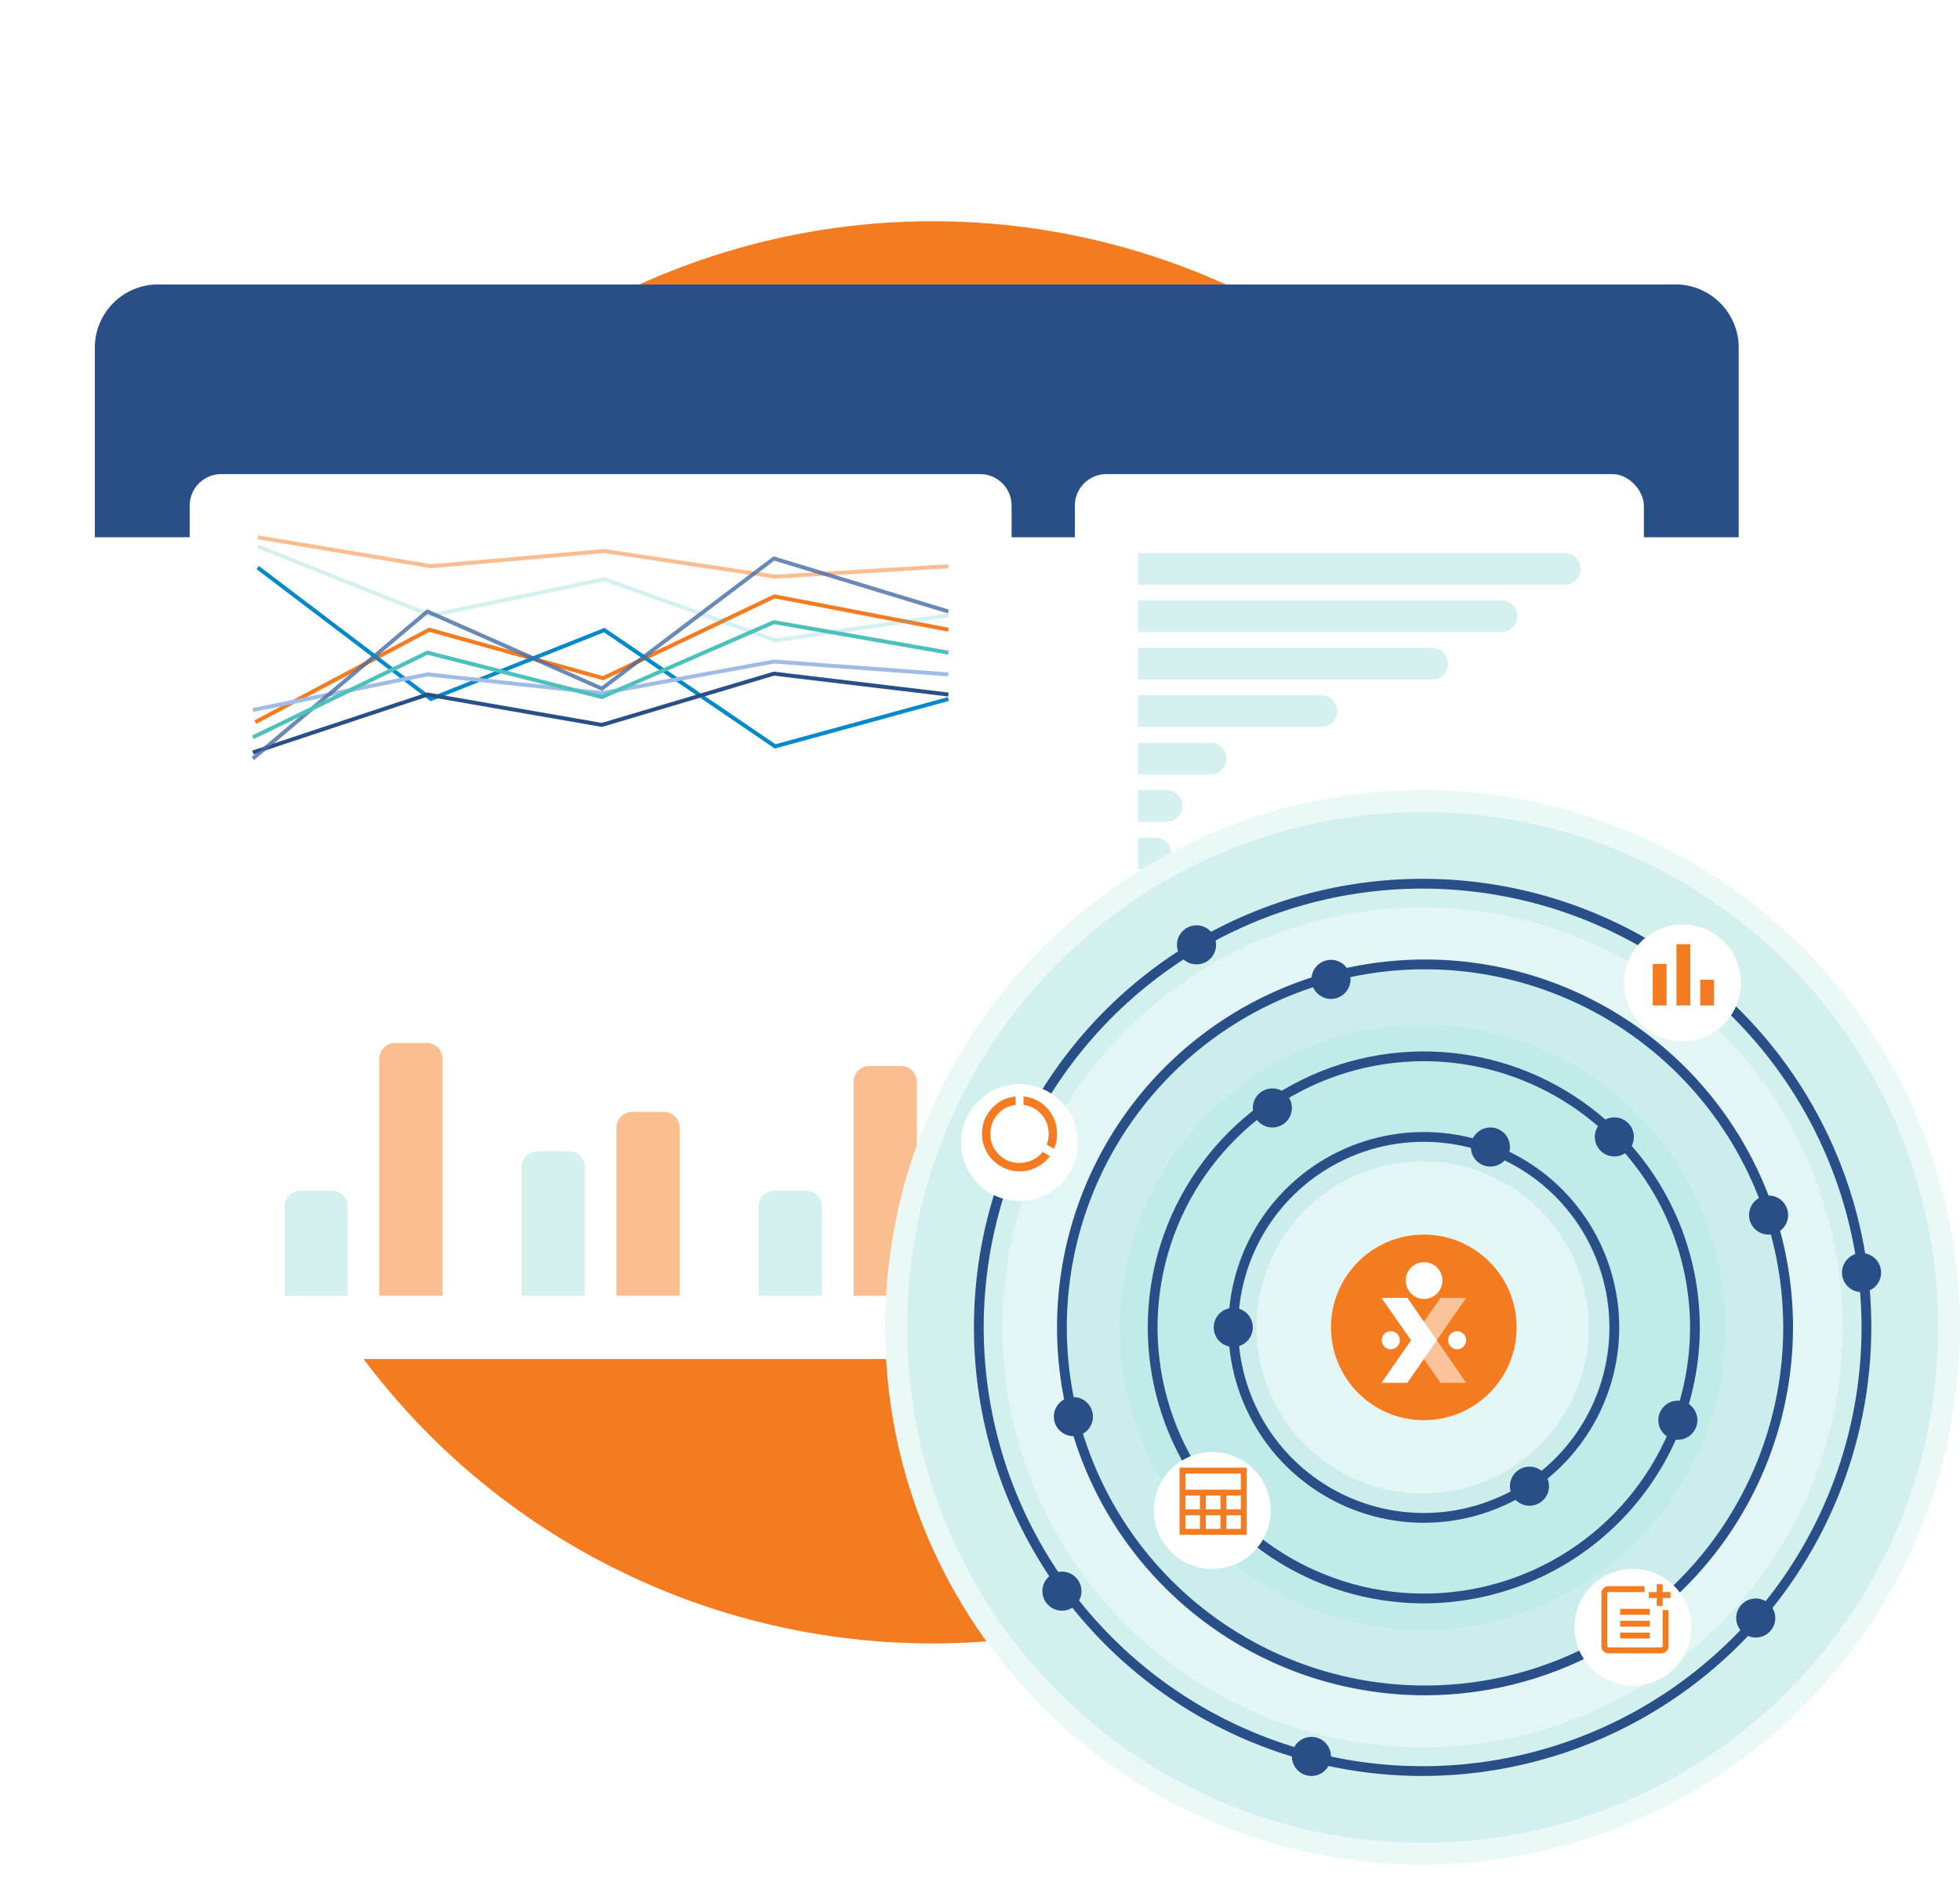 
<svg width="496" height="480" viewBox="0 0 496 480" fill="none" xmlns="http://www.w3.org/2000/svg">
  <circle cx="236" cy="236" r="180" fill="#F47B20"/>
  <g filter="url(#filter0_d_236_1179)">
    <rect x="24" y="72" width="416" height="272" rx="16" fill="white"/>
  </g>
  <path d="M24 88C24 79.163 31.163 72 40 72H424C432.837 72 440 79.163 440 88V136H24V88Z" fill="#284F88"/>
  <g filter="url(#filter1_d_236_1179)">
    <rect x="272" y="120" width="144" height="208" rx="8" fill="white"/>
  </g>
  <path d="M288 152H380C382.209 152 384 153.791 384 156C384 158.209 382.209 160 380 160H288V152Z" fill="#4CC1BB" fill-opacity="0.24"/>
  <path d="M288 140H396C398.209 140 400 141.791 400 144C400 146.209 398.209 148 396 148H288V140Z" fill="#4CC1BB" fill-opacity="0.24"/>
  <path d="M288 164H362.4C364.609 164 366.4 165.791 366.4 168C366.4 170.209 364.609 172 362.4 172H288V164Z" fill="#4CC1BB" fill-opacity="0.24"/>
  <path d="M288 176H334.4C336.609 176 338.4 177.791 338.4 180C338.4 182.209 336.609 184 334.4 184H288V176Z" fill="#4CC1BB" fill-opacity="0.24"/>
  <path d="M288 236C289.933 236 291.5 237.567 291.5 239.5V240.5C291.5 242.433 289.933 244 288 244V236Z" fill="#4CC1BB" fill-opacity="0.24"/>
  <path d="M288 284C288.483 284 288.875 284.392 288.875 284.875V291.125C288.875 291.608 288.483 292 288 292V284Z" fill="#4CC1BB" fill-opacity="0.24"/>
  <path d="M288 188H306.4C308.609 188 310.4 189.791 310.4 192C310.4 194.209 308.609 196 306.4 196H288V188Z" fill="#4CC1BB" fill-opacity="0.24"/>
  <path d="M288 248C288.966 248 289.75 248.784 289.75 249.75V254.25C289.75 255.216 288.966 256 288 256V248Z" fill="#4CC1BB" fill-opacity="0.24"/>
  <path d="M288 296C288.483 296 288.875 296.392 288.875 296.875V303.125C288.875 303.608 288.483 304 288 304V296Z" fill="#4CC1BB" fill-opacity="0.24"/>
  <path d="M288 200H295.2C297.409 200 299.2 201.791 299.2 204C299.2 206.209 297.409 208 295.2 208H288V200Z" fill="#4CC1BB" fill-opacity="0.24"/>
  <path d="M288 260C288.483 260 288.875 260.392 288.875 260.875V267.125C288.875 267.608 288.483 268 288 268V260Z" fill="#4CC1BB" fill-opacity="0.24"/>
  <path d="M288 212H292.4C294.609 212 296.4 213.791 296.4 216C296.4 218.209 294.609 220 292.4 220H288V212Z" fill="#4CC1BB" fill-opacity="0.24"/>
  <path d="M288 272C288.483 272 288.875 272.392 288.875 272.875V279.125C288.875 279.608 288.483 280 288 280V272Z" fill="#4CC1BB" fill-opacity="0.24"/>
  <path d="M288 224H289.6C291.809 224 293.6 225.791 293.6 228C293.6 230.209 291.809 232 289.6 232H288V224Z" fill="#4CC1BB" fill-opacity="0.24"/>
  <path d="M65.696 240.964V243H64.62V237.216H66.504C66.891 237.216 67.225 237.261 67.508 237.352C67.791 237.443 68.024 237.569 68.208 237.732C68.392 237.895 68.528 238.089 68.616 238.316C68.704 238.543 68.748 238.791 68.748 239.06C68.748 239.34 68.701 239.597 68.608 239.832C68.515 240.064 68.375 240.264 68.188 240.432C68.001 240.6 67.768 240.731 67.488 240.824C67.208 240.917 66.88 240.964 66.504 240.964H65.696ZM65.696 240.124H66.504C66.701 240.124 66.873 240.1 67.02 240.052C67.167 240.001 67.288 239.931 67.384 239.84C67.48 239.747 67.552 239.635 67.6 239.504C67.648 239.371 67.672 239.223 67.672 239.06C67.672 238.905 67.648 238.765 67.6 238.64C67.552 238.515 67.48 238.408 67.384 238.32C67.288 238.232 67.167 238.165 67.02 238.12C66.873 238.072 66.701 238.048 66.504 238.048H65.696V240.124ZM70.58 237.056V243H69.592V237.056H70.58ZM74.916 243H74.472C74.379 243 74.305 242.987 74.252 242.96C74.198 242.931 74.159 242.873 74.132 242.788L74.044 242.496C73.94 242.589 73.837 242.672 73.736 242.744C73.637 242.813 73.534 242.872 73.428 242.92C73.321 242.968 73.208 243.004 73.088 243.028C72.968 243.052 72.835 243.064 72.688 243.064C72.514 243.064 72.355 243.041 72.208 242.996C72.061 242.948 71.934 242.877 71.828 242.784C71.724 242.691 71.642 242.575 71.584 242.436C71.525 242.297 71.496 242.136 71.496 241.952C71.496 241.797 71.536 241.645 71.616 241.496C71.698 241.344 71.835 241.208 72.024 241.088C72.213 240.965 72.465 240.864 72.78 240.784C73.094 240.704 73.485 240.659 73.952 240.648V240.408C73.952 240.133 73.893 239.931 73.776 239.8C73.661 239.667 73.493 239.6 73.272 239.6C73.112 239.6 72.978 239.619 72.872 239.656C72.765 239.693 72.672 239.736 72.592 239.784C72.514 239.829 72.442 239.871 72.376 239.908C72.309 239.945 72.236 239.964 72.156 239.964C72.089 239.964 72.032 239.947 71.984 239.912C71.936 239.877 71.897 239.835 71.868 239.784L71.688 239.468C72.16 239.036 72.729 238.82 73.396 238.82C73.636 238.82 73.849 238.86 74.036 238.94C74.225 239.017 74.385 239.127 74.516 239.268C74.647 239.407 74.745 239.573 74.812 239.768C74.881 239.963 74.916 240.176 74.916 240.408V243ZM72.996 242.384C73.097 242.384 73.191 242.375 73.276 242.356C73.361 242.337 73.441 242.309 73.516 242.272C73.593 242.235 73.666 242.189 73.736 242.136C73.808 242.08 73.88 242.015 73.952 241.94V241.248C73.664 241.261 73.422 241.287 73.228 241.324C73.036 241.359 72.881 241.404 72.764 241.46C72.647 241.516 72.562 241.581 72.512 241.656C72.464 241.731 72.44 241.812 72.44 241.9C72.44 242.073 72.49 242.197 72.592 242.272C72.696 242.347 72.831 242.384 72.996 242.384ZM78.771 239.764C78.742 239.801 78.713 239.831 78.683 239.852C78.657 239.873 78.617 239.884 78.563 239.884C78.513 239.884 78.463 239.869 78.415 239.84C78.367 239.808 78.31 239.773 78.243 239.736C78.177 239.696 78.097 239.661 78.003 239.632C77.913 239.6 77.799 239.584 77.663 239.584C77.49 239.584 77.338 239.616 77.207 239.68C77.077 239.741 76.967 239.831 76.879 239.948C76.794 240.065 76.73 240.208 76.687 240.376C76.645 240.541 76.623 240.729 76.623 240.94C76.623 241.159 76.646 241.353 76.691 241.524C76.739 241.695 76.807 241.839 76.895 241.956C76.983 242.071 77.09 242.159 77.215 242.22C77.341 242.279 77.482 242.308 77.639 242.308C77.797 242.308 77.923 242.289 78.019 242.252C78.118 242.212 78.201 242.169 78.267 242.124C78.334 242.076 78.391 242.033 78.439 241.996C78.49 241.956 78.546 241.936 78.607 241.936C78.687 241.936 78.747 241.967 78.787 242.028L79.071 242.388C78.962 242.516 78.843 242.624 78.715 242.712C78.587 242.797 78.454 242.867 78.315 242.92C78.179 242.971 78.038 243.007 77.891 243.028C77.745 243.049 77.599 243.06 77.455 243.06C77.202 243.06 76.963 243.013 76.739 242.92C76.515 242.824 76.319 242.685 76.151 242.504C75.986 242.323 75.854 242.101 75.755 241.84C75.659 241.576 75.611 241.276 75.611 240.94C75.611 240.639 75.654 240.36 75.739 240.104C75.827 239.845 75.955 239.623 76.123 239.436C76.291 239.247 76.499 239.099 76.747 238.992C76.995 238.885 77.281 238.832 77.603 238.832C77.91 238.832 78.178 238.881 78.407 238.98C78.639 239.079 78.847 239.22 79.031 239.404L78.771 239.764ZM81.396 238.832C81.654 238.832 81.892 238.873 82.108 238.956C82.326 239.039 82.514 239.16 82.672 239.32C82.829 239.477 82.952 239.672 83.04 239.904C83.128 240.133 83.172 240.396 83.172 240.692C83.172 240.767 83.168 240.829 83.16 240.88C83.154 240.928 83.142 240.967 83.124 240.996C83.108 241.023 83.085 241.043 83.056 241.056C83.026 241.067 82.989 241.072 82.944 241.072H80.408C80.437 241.493 80.55 241.803 80.748 242C80.945 242.197 81.207 242.296 81.532 242.296C81.692 242.296 81.829 242.277 81.944 242.24C82.061 242.203 82.162 242.161 82.248 242.116C82.336 242.071 82.412 242.029 82.476 241.992C82.543 241.955 82.606 241.936 82.668 241.936C82.708 241.936 82.743 241.944 82.772 241.96C82.801 241.976 82.826 241.999 82.848 242.028L83.136 242.388C83.026 242.516 82.904 242.624 82.768 242.712C82.632 242.797 82.489 242.867 82.34 242.92C82.193 242.971 82.043 243.007 81.888 243.028C81.736 243.049 81.588 243.06 81.444 243.06C81.159 243.06 80.893 243.013 80.648 242.92C80.403 242.824 80.189 242.684 80.008 242.5C79.826 242.313 79.684 242.084 79.58 241.812C79.476 241.537 79.424 241.22 79.424 240.86C79.424 240.58 79.469 240.317 79.56 240.072C79.65 239.824 79.78 239.609 79.948 239.428C80.118 239.244 80.325 239.099 80.568 238.992C80.813 238.885 81.089 238.832 81.396 238.832ZM81.416 239.54C81.128 239.54 80.903 239.621 80.74 239.784C80.577 239.947 80.473 240.177 80.428 240.476H82.284C82.284 240.348 82.266 240.228 82.232 240.116C82.197 240.001 82.144 239.901 82.072 239.816C82 239.731 81.909 239.664 81.8 239.616C81.691 239.565 81.562 239.54 81.416 239.54ZM83.973 243V238.896H84.577C84.705 238.896 84.789 238.956 84.829 239.076L84.893 239.38C84.965 239.3 85.04 239.227 85.117 239.16C85.197 239.093 85.281 239.036 85.369 238.988C85.46 238.94 85.556 238.903 85.657 238.876C85.761 238.847 85.875 238.832 85.997 238.832C86.256 238.832 86.468 238.903 86.633 239.044C86.801 239.183 86.927 239.368 87.009 239.6C87.073 239.464 87.153 239.348 87.249 239.252C87.345 239.153 87.451 239.073 87.565 239.012C87.68 238.951 87.801 238.905 87.929 238.876C88.06 238.847 88.191 238.832 88.321 238.832C88.548 238.832 88.749 238.867 88.925 238.936C89.101 239.005 89.249 239.107 89.369 239.24C89.489 239.373 89.58 239.536 89.641 239.728C89.705 239.92 89.737 240.14 89.737 240.388V243H88.749V240.388C88.749 240.127 88.692 239.931 88.577 239.8C88.463 239.667 88.295 239.6 88.073 239.6C87.972 239.6 87.877 239.617 87.789 239.652C87.704 239.687 87.628 239.737 87.561 239.804C87.497 239.868 87.447 239.949 87.409 240.048C87.372 240.147 87.353 240.26 87.353 240.388V243H86.361V240.388C86.361 240.113 86.305 239.913 86.193 239.788C86.084 239.663 85.921 239.6 85.705 239.6C85.564 239.6 85.431 239.636 85.305 239.708C85.183 239.777 85.068 239.873 84.961 239.996V243H83.973ZM92.404 238.832C92.662 238.832 92.9 238.873 93.116 238.956C93.334 239.039 93.522 239.16 93.68 239.32C93.837 239.477 93.96 239.672 94.048 239.904C94.136 240.133 94.18 240.396 94.18 240.692C94.18 240.767 94.176 240.829 94.168 240.88C94.162 240.928 94.15 240.967 94.132 240.996C94.116 241.023 94.093 241.043 94.064 241.056C94.034 241.067 93.997 241.072 93.952 241.072H91.416C91.445 241.493 91.558 241.803 91.756 242C91.953 242.197 92.214 242.296 92.54 242.296C92.7 242.296 92.837 242.277 92.952 242.24C93.069 242.203 93.17 242.161 93.256 242.116C93.344 242.071 93.42 242.029 93.484 241.992C93.55 241.955 93.614 241.936 93.676 241.936C93.716 241.936 93.75 241.944 93.78 241.96C93.809 241.976 93.834 241.999 93.856 242.028L94.144 242.388C94.034 242.516 93.912 242.624 93.776 242.712C93.64 242.797 93.497 242.867 93.348 242.92C93.201 242.971 93.05 243.007 92.896 243.028C92.744 243.049 92.596 243.06 92.452 243.06C92.166 243.06 91.901 243.013 91.656 242.92C91.41 242.824 91.197 242.684 91.016 242.5C90.834 242.313 90.692 242.084 90.588 241.812C90.484 241.537 90.432 241.22 90.432 240.86C90.432 240.58 90.477 240.317 90.568 240.072C90.658 239.824 90.788 239.609 90.956 239.428C91.126 239.244 91.333 239.099 91.576 238.992C91.821 238.885 92.097 238.832 92.404 238.832ZM92.424 239.54C92.136 239.54 91.91 239.621 91.748 239.784C91.585 239.947 91.481 240.177 91.436 240.476H93.292C93.292 240.348 93.274 240.228 93.24 240.116C93.205 240.001 93.152 239.901 93.08 239.816C93.008 239.731 92.917 239.664 92.808 239.616C92.698 239.565 92.57 239.54 92.424 239.54ZM94.981 243V238.896H95.585C95.713 238.896 95.797 238.956 95.837 239.076L95.905 239.4C95.988 239.315 96.075 239.237 96.165 239.168C96.258 239.099 96.356 239.039 96.457 238.988C96.561 238.937 96.672 238.899 96.789 238.872C96.906 238.845 97.034 238.832 97.173 238.832C97.397 238.832 97.596 238.871 97.769 238.948C97.942 239.023 98.087 239.129 98.201 239.268C98.319 239.404 98.406 239.568 98.465 239.76C98.526 239.949 98.557 240.159 98.557 240.388V243H97.569V240.388C97.569 240.137 97.51 239.944 97.393 239.808C97.278 239.669 97.105 239.6 96.873 239.6C96.703 239.6 96.543 239.639 96.393 239.716C96.244 239.793 96.103 239.899 95.969 240.032V243H94.981ZM100.876 243.064C100.521 243.064 100.248 242.964 100.056 242.764C99.864 242.561 99.768 242.283 99.768 241.928V239.636H99.352C99.299 239.636 99.252 239.619 99.212 239.584C99.175 239.549 99.156 239.497 99.156 239.428V239.036L99.816 238.928L100.024 237.808C100.035 237.755 100.059 237.713 100.096 237.684C100.136 237.655 100.185 237.64 100.244 237.64H100.756V238.932H101.836V239.636H100.756V241.86C100.756 241.988 100.788 242.088 100.852 242.16C100.916 242.232 101.001 242.268 101.108 242.268C101.169 242.268 101.22 242.261 101.26 242.248C101.303 242.232 101.339 242.216 101.368 242.2C101.4 242.184 101.428 242.169 101.452 242.156C101.476 242.14 101.5 242.132 101.524 242.132C101.553 242.132 101.577 242.14 101.596 242.156C101.615 242.169 101.635 242.191 101.656 242.22L101.952 242.7C101.808 242.82 101.643 242.911 101.456 242.972C101.269 243.033 101.076 243.064 100.876 243.064ZM109.773 240.108C109.773 240.532 109.702 240.925 109.561 241.288C109.419 241.648 109.221 241.96 108.965 242.224C108.709 242.488 108.401 242.695 108.041 242.844C107.681 242.991 107.282 243.064 106.845 243.064C106.407 243.064 106.007 242.991 105.645 242.844C105.285 242.695 104.975 242.488 104.717 242.224C104.461 241.96 104.262 241.648 104.121 241.288C103.979 240.925 103.909 240.532 103.909 240.108C103.909 239.684 103.979 239.292 104.121 238.932C104.262 238.569 104.461 238.256 104.717 237.992C104.975 237.728 105.285 237.523 105.645 237.376C106.007 237.227 106.407 237.152 106.845 237.152C107.282 237.152 107.681 237.227 108.041 237.376C108.401 237.525 108.709 237.732 108.965 237.996C109.221 238.257 109.419 238.569 109.561 238.932C109.702 239.292 109.773 239.684 109.773 240.108ZM108.669 240.108C108.669 239.791 108.626 239.507 108.541 239.256C108.458 239.003 108.338 238.788 108.181 238.612C108.023 238.436 107.831 238.301 107.605 238.208C107.381 238.115 107.127 238.068 106.845 238.068C106.562 238.068 106.307 238.115 106.081 238.208C105.854 238.301 105.661 238.436 105.501 238.612C105.343 238.788 105.222 239.003 105.137 239.256C105.051 239.507 105.009 239.791 105.009 240.108C105.009 240.425 105.051 240.711 105.137 240.964C105.222 241.215 105.343 241.428 105.501 241.604C105.661 241.777 105.854 241.911 106.081 242.004C106.307 242.097 106.562 242.144 106.845 242.144C107.127 242.144 107.381 242.097 107.605 242.004C107.831 241.911 108.023 241.777 108.181 241.604C108.338 241.428 108.458 241.215 108.541 240.964C108.626 240.711 108.669 240.425 108.669 240.108ZM112.623 243H111.727L110.095 238.896H110.915C110.987 238.896 111.047 238.913 111.095 238.948C111.146 238.983 111.18 239.027 111.199 239.08L111.991 241.272C112.036 241.4 112.074 241.525 112.103 241.648C112.135 241.771 112.163 241.893 112.187 242.016C112.211 241.893 112.238 241.771 112.267 241.648C112.299 241.525 112.339 241.4 112.387 241.272L113.199 239.08C113.218 239.027 113.251 238.983 113.299 238.948C113.347 238.913 113.404 238.896 113.471 238.896H114.251L112.623 243ZM116.396 238.832C116.655 238.832 116.892 238.873 117.108 238.956C117.327 239.039 117.515 239.16 117.672 239.32C117.829 239.477 117.952 239.672 118.04 239.904C118.128 240.133 118.172 240.396 118.172 240.692C118.172 240.767 118.168 240.829 118.16 240.88C118.155 240.928 118.143 240.967 118.124 240.996C118.108 241.023 118.085 241.043 118.056 241.056C118.027 241.067 117.989 241.072 117.944 241.072H115.408C115.437 241.493 115.551 241.803 115.748 242C115.945 242.197 116.207 242.296 116.532 242.296C116.692 242.296 116.829 242.277 116.944 242.24C117.061 242.203 117.163 242.161 117.248 242.116C117.336 242.071 117.412 242.029 117.476 241.992C117.543 241.955 117.607 241.936 117.668 241.936C117.708 241.936 117.743 241.944 117.772 241.96C117.801 241.976 117.827 241.999 117.848 242.028L118.136 242.388C118.027 242.516 117.904 242.624 117.768 242.712C117.632 242.797 117.489 242.867 117.34 242.92C117.193 242.971 117.043 243.007 116.888 243.028C116.736 243.049 116.588 243.06 116.444 243.06C116.159 243.06 115.893 243.013 115.648 242.92C115.403 242.824 115.189 242.684 115.008 242.5C114.827 242.313 114.684 242.084 114.58 241.812C114.476 241.537 114.424 241.22 114.424 240.86C114.424 240.58 114.469 240.317 114.56 240.072C114.651 239.824 114.78 239.609 114.948 239.428C115.119 239.244 115.325 239.099 115.568 238.992C115.813 238.885 116.089 238.832 116.396 238.832ZM116.416 239.54C116.128 239.54 115.903 239.621 115.74 239.784C115.577 239.947 115.473 240.177 115.428 240.476H117.284C117.284 240.348 117.267 240.228 117.232 240.116C117.197 240.001 117.144 239.901 117.072 239.816C117 239.731 116.909 239.664 116.8 239.616C116.691 239.565 116.563 239.54 116.416 239.54ZM118.973 243V238.896H119.553C119.655 238.896 119.725 238.915 119.765 238.952C119.805 238.989 119.832 239.053 119.845 239.144L119.905 239.64C120.052 239.387 120.224 239.187 120.421 239.04C120.619 238.893 120.84 238.82 121.085 238.82C121.288 238.82 121.456 238.867 121.589 238.96L121.461 239.7C121.453 239.748 121.436 239.783 121.409 239.804C121.383 239.823 121.347 239.832 121.301 239.832C121.261 239.832 121.207 239.823 121.137 239.804C121.068 239.785 120.976 239.776 120.861 239.776C120.656 239.776 120.48 239.833 120.333 239.948C120.187 240.06 120.063 240.225 119.961 240.444V243H118.973ZM124.295 243H123.399L121.767 238.896H122.587C122.659 238.896 122.719 238.913 122.767 238.948C122.818 238.983 122.852 239.027 122.871 239.08L123.663 241.272C123.708 241.4 123.746 241.525 123.775 241.648C123.807 241.771 123.835 241.893 123.859 242.016C123.883 241.893 123.91 241.771 123.939 241.648C123.971 241.525 124.011 241.4 124.059 241.272L124.871 239.08C124.89 239.027 124.923 238.983 124.971 238.948C125.019 238.913 125.076 238.896 125.143 238.896H125.923L124.295 243ZM127.557 238.896V243H126.569V238.896H127.557ZM127.705 237.7C127.705 237.785 127.687 237.865 127.653 237.94C127.618 238.015 127.571 238.08 127.513 238.136C127.457 238.192 127.39 238.237 127.313 238.272C127.235 238.304 127.153 238.32 127.065 238.32C126.979 238.32 126.898 238.304 126.821 238.272C126.746 238.237 126.681 238.192 126.625 238.136C126.569 238.08 126.523 238.015 126.489 237.94C126.457 237.865 126.441 237.785 126.441 237.7C126.441 237.612 126.457 237.529 126.489 237.452C126.523 237.375 126.569 237.308 126.625 237.252C126.681 237.196 126.746 237.152 126.821 237.12C126.898 237.085 126.979 237.068 127.065 237.068C127.153 237.068 127.235 237.085 127.313 237.12C127.39 237.152 127.457 237.196 127.513 237.252C127.571 237.308 127.618 237.375 127.653 237.452C127.687 237.529 127.705 237.612 127.705 237.7ZM130.372 238.832C130.631 238.832 130.868 238.873 131.084 238.956C131.303 239.039 131.491 239.16 131.648 239.32C131.806 239.477 131.928 239.672 132.016 239.904C132.104 240.133 132.148 240.396 132.148 240.692C132.148 240.767 132.144 240.829 132.136 240.88C132.131 240.928 132.119 240.967 132.1 240.996C132.084 241.023 132.062 241.043 132.032 241.056C132.003 241.067 131.966 241.072 131.92 241.072H129.384C129.414 241.493 129.527 241.803 129.724 242C129.922 242.197 130.183 242.296 130.508 242.296C130.668 242.296 130.806 242.277 130.92 242.24C131.038 242.203 131.139 242.161 131.224 242.116C131.312 242.071 131.388 242.029 131.452 241.992C131.519 241.955 131.583 241.936 131.644 241.936C131.684 241.936 131.719 241.944 131.748 241.96C131.778 241.976 131.803 241.999 131.824 242.028L132.112 242.388C132.003 242.516 131.88 242.624 131.744 242.712C131.608 242.797 131.466 242.867 131.316 242.92C131.17 242.971 131.019 243.007 130.864 243.028C130.712 243.049 130.564 243.06 130.42 243.06C130.135 243.06 129.87 243.013 129.624 242.92C129.379 242.824 129.166 242.684 128.984 242.5C128.803 242.313 128.66 242.084 128.556 241.812C128.452 241.537 128.4 241.22 128.4 240.86C128.4 240.58 128.446 240.317 128.536 240.072C128.627 239.824 128.756 239.609 128.924 239.428C129.095 239.244 129.302 239.099 129.544 238.992C129.79 238.885 130.066 238.832 130.372 238.832ZM130.392 239.54C130.104 239.54 129.879 239.621 129.716 239.784C129.554 239.947 129.45 240.177 129.404 240.476H131.26C131.26 240.348 131.243 240.228 131.208 240.116C131.174 240.001 131.12 239.901 131.048 239.816C130.976 239.731 130.886 239.664 130.776 239.616C130.667 239.565 130.539 239.54 130.392 239.54ZM132.45 238.896H133.234C133.309 238.896 133.371 238.913 133.422 238.948C133.473 238.983 133.505 239.027 133.518 239.08L134.106 241.272C134.138 241.392 134.163 241.509 134.182 241.624C134.203 241.739 134.223 241.853 134.242 241.968C134.271 241.853 134.302 241.739 134.334 241.624C134.369 241.509 134.405 241.392 134.442 241.272L135.122 239.072C135.138 239.019 135.17 238.975 135.218 238.94C135.266 238.905 135.322 238.888 135.386 238.888H135.822C135.894 238.888 135.954 238.905 136.002 238.94C136.05 238.975 136.082 239.019 136.098 239.072L136.77 241.312C136.805 241.427 136.835 241.539 136.862 241.648C136.891 241.755 136.919 241.863 136.946 241.972C136.965 241.857 136.985 241.743 137.006 241.628C137.03 241.513 137.059 241.395 137.094 241.272L137.702 239.08C137.715 239.027 137.747 238.983 137.798 238.948C137.849 238.913 137.907 238.896 137.974 238.896H138.722L137.422 243H136.626C136.541 243 136.479 242.941 136.442 242.824L135.702 240.452C135.678 240.375 135.655 240.297 135.634 240.22C135.615 240.14 135.599 240.061 135.586 239.984C135.57 240.064 135.553 240.144 135.534 240.224C135.515 240.301 135.494 240.38 135.47 240.46L134.722 242.824C134.685 242.941 134.613 243 134.506 243H133.75L132.45 238.896Z" fill="black" fill-opacity="0.72"/>
  <g filter="url(#filter2_d_236_1179)">
    <path d="M48 240C48 235.582 51.582 232 56 232H248C252.418 232 256 235.582 256 240V320C256 324.418 252.418 328 248 328H56C51.582 328 48 324.418 48 320V240Z" fill="white"/>
  </g>
  <path d="M72 305.402C72 303.193 73.791 301.402 76 301.402H84C86.209 301.402 88 303.193 88 305.402V328H72V305.402Z" fill="#4CC1BB" fill-opacity="0.24"/>
  <path d="M96 268C96 265.791 97.791 264 100 264H108C110.209 264 112 265.791 112 268V328H96V268Z" fill="#F47B20" fill-opacity="0.49"/>
  <path d="M132 295.429C132 293.22 133.791 291.429 136 291.429H144C146.209 291.429 148 293.22 148 295.429V328H132V295.429Z" fill="#4CC1BB" fill-opacity="0.24"/>
  <path d="M156 285.454C156 283.245 157.791 281.454 160 281.454H168C170.209 281.454 172 283.245 172 285.454V328H156V285.454Z" fill="#F47B20" fill-opacity="0.49"/>
  <path d="M192 305.402C192 303.193 193.791 301.402 196 301.402H204C206.209 301.402 208 303.193 208 305.402V328H192V305.402Z" fill="#4CC1BB" fill-opacity="0.24"/>
  <path d="M216 273.818C216 271.609 217.791 269.818 220 269.818H228C230.209 269.818 232 271.609 232 273.818V328H216V273.818Z" fill="#F47B20" fill-opacity="0.49"/>
  <g filter="url(#filter3_d_236_1179)">
    <path d="M48 128C48 123.582 51.582 120 56 120H248C252.418 120 256 123.582 256 128V208C256 212.418 252.418 216 248 216H56C51.582 216 48 212.418 48 208V128Z" fill="white"/>
  </g>
  <path d="M64.611 182.795L108.611 159.397L152.611 171.671L196 150.959L240 159.397" stroke="#F47B20"/>
  <path d="M65.223 136L109.069 143.329L152.916 139.484L196.154 145.973L240 143.329" stroke="#F47B20" stroke-opacity="0.49"/>
  <path d="M65.223 138.301L109.069 155.779L152.916 146.61L196.154 162.082L240 155.779" stroke="#4CC1BB" stroke-opacity="0.24"/>
  <path d="M65.223 143.671L109.069 176.935L152.916 159.485L196.154 188.932L240 176.935" stroke="#0089CA"/>
  <path d="M64 190.466L108.153 175.807L152.307 183.497L195.847 170.521L240 175.807" stroke="#284F88"/>
  <path d="M64 179.726L108.153 170.705L152.307 175.438L195.847 167.452L240 170.705" stroke="#9FBCE7"/>
  <path d="M64 192L108.153 154.79L152.307 174.31L195.847 141.37L240 154.79" stroke="#466CA4" stroke-opacity="0.8"/>
  <path d="M64 186.63L108.153 165.206L152.307 176.445L195.847 157.479L240 165.206" stroke="#4CC1BB"/>
  <path d="M360 472C435.111 472 496 411.111 496 336C496 260.889 435.111 200 360 200C284.889 200 224 260.889 224 336C224 411.111 284.889 472 360 472Z" fill="white"/>
  <path opacity="0.16" d="M360.013 466.436C432.051 466.436 490.449 408.038 490.449 336C490.449 263.962 432.051 205.563 360.013 205.563C287.975 205.563 229.576 263.962 229.576 336C229.576 408.038 287.975 466.436 360.013 466.436Z" fill="#4CC1BB"/>
  <path opacity="0.08" d="M360 412.655C344.839 412.655 330.019 408.159 317.413 399.736C304.808 391.313 294.983 379.341 289.181 365.335C283.379 351.328 281.861 335.915 284.819 321.046C287.776 306.176 295.077 292.518 305.797 281.797C316.518 271.077 330.176 263.776 345.046 260.819C359.915 257.861 375.328 259.379 389.335 265.181C403.341 270.983 415.313 280.808 423.736 293.413C432.159 306.019 436.655 320.839 436.655 336C436.632 356.323 428.548 375.807 414.178 390.178C399.807 404.548 380.323 412.632 360 412.655ZM360 289.018C350.708 289.018 341.625 291.774 333.899 296.936C326.172 302.099 320.151 309.436 316.595 318.021C313.039 326.606 312.108 336.052 313.921 345.166C315.734 354.28 320.209 362.651 326.779 369.221C333.35 375.792 341.721 380.267 350.835 382.079C359.948 383.892 369.395 382.962 377.979 379.406C386.564 375.85 393.902 369.828 399.064 362.102C404.227 354.376 406.982 345.292 406.982 336C406.982 323.54 402.032 311.59 393.221 302.779C384.411 293.968 372.461 289.018 360 289.018Z" fill="#4CC1BB"/>
  <path opacity="0.16" d="M360 427.491C341.905 427.491 324.216 422.125 309.17 412.072C294.125 402.018 282.398 387.73 275.473 371.012C268.548 354.294 266.737 335.898 270.267 318.151C273.797 300.403 282.511 284.101 295.306 271.306C308.101 258.511 324.403 249.797 342.151 246.267C359.898 242.737 378.294 244.548 395.012 251.473C411.73 258.398 426.019 270.125 436.072 285.17C446.125 300.216 451.491 317.905 451.491 336C451.461 360.256 441.813 383.51 424.661 400.661C407.51 417.813 384.256 427.461 360 427.491ZM360 293.963C351.686 293.963 343.558 296.429 336.646 301.048C329.733 305.667 324.345 312.232 321.163 319.913C317.982 327.594 317.149 336.046 318.771 344.201C320.393 352.355 324.397 359.845 330.276 365.724C336.154 371.603 343.645 375.606 351.799 377.228C359.953 378.85 368.405 378.018 376.086 374.836C383.768 371.655 390.333 366.267 394.952 359.354C399.571 352.441 402.036 344.314 402.036 336C402.036 330.479 400.949 325.013 398.836 319.913C396.724 314.813 393.627 310.179 389.724 306.276C385.821 302.372 381.186 299.276 376.086 297.163C370.986 295.051 365.52 293.963 360 293.963Z" fill="#4CC1BB"/>
  <path opacity="0.12" d="M360 472C333.102 472 306.808 464.024 284.443 449.08C262.077 434.136 244.646 412.896 234.352 388.045C224.059 363.194 221.366 335.849 226.613 309.468C231.861 283.086 244.814 258.853 263.834 239.834C282.853 220.814 307.086 207.861 333.468 202.613C359.849 197.366 387.194 200.059 412.045 210.352C436.896 220.646 458.136 238.077 473.08 260.443C488.024 282.808 496 309.102 496 336C495.957 372.056 481.615 406.624 456.12 432.12C430.624 457.615 396.056 471.958 360 472ZM360 229.673C338.97 229.673 318.413 235.909 300.928 247.592C283.442 259.276 269.814 275.882 261.766 295.31C253.719 314.739 251.613 336.118 255.716 356.743C259.818 377.369 269.945 396.315 284.815 411.185C299.685 426.055 318.631 436.182 339.257 440.284C359.882 444.387 381.261 442.281 400.69 434.234C420.118 426.186 436.725 412.558 448.408 395.072C460.091 377.587 466.327 357.03 466.327 336C466.295 307.81 455.082 280.785 435.149 260.851C415.215 240.918 388.19 229.706 360 229.673Z" fill="#4CC1BB"/>
  <path d="M360.309 405.855C346.493 405.855 332.987 401.758 321.5 394.082C310.012 386.406 301.059 375.497 295.771 362.732C290.484 349.968 289.101 335.923 291.796 322.372C294.492 308.822 301.145 296.375 310.914 286.605C320.683 276.836 333.13 270.183 346.681 267.488C360.231 264.792 374.277 266.176 387.041 271.463C399.805 276.75 410.715 285.703 418.391 297.191C426.066 308.678 430.163 322.184 430.163 336C430.14 354.52 422.773 372.274 409.678 385.369C396.583 398.465 378.828 405.832 360.309 405.855ZM360.309 268.618C346.982 268.618 333.954 272.57 322.873 279.974C311.792 287.378 303.156 297.902 298.056 310.214C292.956 322.527 291.622 336.075 294.222 349.146C296.822 362.216 303.239 374.223 312.663 383.646C322.086 393.07 334.092 399.487 347.163 402.087C360.234 404.687 373.782 403.353 386.095 398.253C398.407 393.153 408.931 384.516 416.335 373.435C423.739 362.355 427.69 349.327 427.69 336C427.671 318.135 420.565 301.008 407.933 288.376C395.301 275.743 378.173 268.638 360.309 268.618Z" fill="#284F88"/>
  <path d="M360.309 385.455C350.528 385.455 340.966 382.555 332.834 377.12C324.701 371.686 318.362 363.963 314.619 354.926C310.876 345.889 309.897 335.946 311.805 326.352C313.713 316.759 318.423 307.947 325.339 301.031C332.256 294.114 341.068 289.404 350.661 287.496C360.254 285.588 370.198 286.567 379.234 290.31C388.271 294.054 395.995 300.392 401.429 308.525C406.863 316.658 409.764 326.219 409.764 336C409.764 349.117 404.553 361.696 395.279 370.97C386.004 380.245 373.425 385.455 360.309 385.455ZM360.309 289.019C351.017 289.019 341.933 291.774 334.207 296.937C326.481 302.099 320.459 309.436 316.904 318.021C313.348 326.606 312.417 336.053 314.23 345.166C316.043 354.28 320.517 362.651 327.088 369.222C333.658 375.792 342.03 380.267 351.143 382.08C360.257 383.892 369.703 382.962 378.288 379.406C386.873 375.85 394.211 369.828 399.373 362.102C404.535 354.376 407.291 345.293 407.291 336C407.291 323.54 402.341 311.59 393.53 302.779C384.719 293.969 372.769 289.019 360.309 289.019Z" fill="#284F88"/>
  <path d="M360.308 359.491C373.282 359.491 383.799 348.973 383.799 336C383.799 323.026 373.282 312.509 360.308 312.509C347.335 312.509 336.817 323.026 336.817 336C336.817 348.973 347.335 359.491 360.308 359.491Z" fill="white"/>
  <path d="M360.308 359.491C373.282 359.491 383.799 348.973 383.799 336C383.799 323.026 373.282 312.509 360.308 312.509C347.335 312.509 336.817 323.026 336.817 336C336.817 348.973 347.335 359.491 360.308 359.491Z" fill="#F47B20"/>
  <path opacity="0.55" d="M357.082 339.252L364.525 350.034H371.028L363.598 339.252L371.028 328.533H364.525L357.082 339.252Z" fill="white"/>
  <path d="M356.156 328.533H349.591L357.083 339.252L349.591 350.034H356.156L363.599 339.252L356.156 328.533Z" fill="white"/>
  <path d="M351.95 341.538C353.214 341.538 354.238 340.514 354.238 339.251C354.238 337.988 353.214 336.964 351.95 336.964C350.687 336.964 349.663 337.988 349.663 339.251C349.663 340.514 350.687 341.538 351.95 341.538Z" fill="white"/>
  <path d="M368.729 341.538C369.992 341.538 371.016 340.514 371.016 339.251C371.016 337.988 369.992 336.964 368.729 336.964C367.465 336.964 366.441 337.988 366.441 339.251C366.441 340.514 367.465 341.538 368.729 341.538Z" fill="white"/>
  <path d="M360.371 328.793C362.939 328.793 365.02 326.711 365.02 324.144C365.02 321.576 362.939 319.495 360.371 319.495C357.804 319.495 355.723 321.576 355.723 324.144C355.723 326.711 357.804 328.793 360.371 328.793Z" fill="white"/>
  <path d="M360.617 429.123C342.199 429.123 324.195 423.661 308.881 413.429C293.567 403.196 281.631 388.652 274.583 371.636C267.534 354.62 265.69 335.897 269.284 317.833C272.877 299.768 281.746 283.176 294.769 270.152C307.793 257.129 324.386 248.259 342.45 244.666C360.514 241.073 379.238 242.917 396.254 249.966C413.27 257.014 427.813 268.95 438.046 284.264C448.278 299.578 453.74 317.582 453.74 336C453.711 360.689 443.89 384.358 426.432 401.815C408.975 419.273 385.306 429.093 360.617 429.123ZM360.617 245.35C342.688 245.35 325.162 250.666 310.255 260.627C295.347 270.588 283.728 284.745 276.867 301.31C270.006 317.874 268.211 336.1 271.709 353.685C275.206 371.269 283.84 387.422 296.518 400.099C309.195 412.777 325.348 421.41 342.932 424.908C360.517 428.406 378.743 426.611 395.307 419.75C411.872 412.889 426.029 401.27 435.99 386.362C445.951 371.455 451.267 353.929 451.267 336C451.241 311.966 441.682 288.924 424.688 271.929C407.693 254.935 384.651 245.376 360.617 245.35Z" fill="#284F88"/>
  <path d="M359.999 449.547C337.542 449.545 315.59 442.883 296.919 430.405C278.248 417.927 263.696 400.192 255.104 379.444C246.511 358.696 244.265 335.865 248.647 313.84C253.03 291.815 263.845 271.584 279.726 255.705C295.606 239.826 315.838 229.013 337.864 224.633C359.89 220.253 382.72 222.502 403.467 231.097C424.215 239.691 441.948 254.245 454.424 272.917C466.9 291.59 473.559 313.543 473.559 336C473.527 366.107 461.551 394.971 440.261 416.258C418.971 437.546 390.106 449.518 359.999 449.547ZM359.999 224.925C338.031 224.927 316.557 231.444 298.293 243.65C280.028 255.857 265.793 273.205 257.388 293.502C248.983 313.798 246.785 336.131 251.072 357.677C255.36 379.223 265.94 399.013 281.474 414.546C297.009 430.079 316.8 440.657 338.346 444.941C359.893 449.226 382.225 447.026 402.521 438.618C422.817 430.211 440.163 415.974 452.368 397.708C464.572 379.443 471.087 357.968 471.087 336C471.054 306.549 459.339 278.314 438.513 257.49C417.687 236.666 389.45 224.954 359.999 224.925Z" fill="#284F88"/>
  <path d="M312.091 340.946C314.822 340.946 317.036 338.731 317.036 336C317.036 333.269 314.822 331.055 312.091 331.055C309.36 331.055 307.146 333.269 307.146 336C307.146 338.731 309.36 340.946 312.091 340.946Z" fill="#284F88"/>
  <path d="M377.16 295.287C379.892 295.287 382.106 293.073 382.106 290.342C382.106 287.611 379.892 285.396 377.16 285.396C374.429 285.396 372.215 287.611 372.215 290.342C372.215 293.073 374.429 295.287 377.16 295.287Z" fill="#284F88"/>
  <path d="M321.984 285.397C324.715 285.397 326.929 283.183 326.929 280.451C326.929 277.72 324.715 275.506 321.984 275.506C319.252 275.506 317.038 277.72 317.038 280.451C317.038 283.183 319.252 285.397 321.984 285.397Z" fill="#284F88"/>
  <path d="M408.527 292.728C411.258 292.728 413.472 290.514 413.472 287.782C413.472 285.051 411.258 282.837 408.527 282.837C405.795 282.837 403.581 285.051 403.581 287.782C403.581 290.514 405.795 292.728 408.527 292.728Z" fill="#284F88"/>
  <path d="M336.818 252.854C339.549 252.854 341.763 250.64 341.763 247.908C341.763 245.177 339.549 242.963 336.818 242.963C334.086 242.963 331.872 245.177 331.872 247.908C331.872 250.64 334.086 252.854 336.818 252.854Z" fill="#284F88"/>
  <path d="M271.637 363.533C274.368 363.533 276.582 361.319 276.582 358.588C276.582 355.857 274.368 353.643 271.637 353.643C268.906 353.643 266.691 355.857 266.691 358.588C266.691 361.319 268.906 363.533 271.637 363.533Z" fill="#284F88"/>
  <g filter="url(#filter4_d_236_1179)">
    <path d="M413.216 424.695C421.38 424.695 427.999 418.077 427.999 409.912C427.999 401.748 421.38 395.13 413.216 395.13C405.052 395.13 398.434 401.748 398.434 409.912C398.434 418.077 405.052 424.695 413.216 424.695Z" fill="white"/>
  </g>
  <path d="M447.56 312.509C450.291 312.509 452.505 310.295 452.505 307.564C452.505 304.832 450.291 302.618 447.56 302.618C444.828 302.618 442.614 304.832 442.614 307.564C442.614 310.295 444.828 312.509 447.56 312.509Z" fill="#284F88"/>
  <g filter="url(#filter5_d_236_1179)">
    <path d="M425.783 261.565C433.947 261.565 440.565 254.947 440.565 246.783C440.565 238.618 433.947 232 425.783 232C417.618 232 411 238.618 411 246.783C411 254.947 417.618 261.565 425.783 261.565Z" fill="white"/>
  </g>
  <path d="M302.793 244.114C305.524 244.114 307.739 241.899 307.739 239.168C307.739 236.437 305.524 234.223 302.793 234.223C300.062 234.223 297.848 236.437 297.848 239.168C297.848 241.899 300.062 244.114 302.793 244.114Z" fill="#284F88"/>
  <g filter="url(#filter6_d_236_1179)">
    <path d="M258 301.999C266.165 301.999 272.783 295.38 272.783 287.216C272.783 279.052 266.165 272.434 258 272.434C249.836 272.434 243.218 279.052 243.218 287.216C243.218 295.38 249.836 301.999 258 301.999Z" fill="white"/>
  </g>
  <path d="M268.733 407.708C271.464 407.708 273.678 405.494 273.678 402.763C273.678 400.032 271.464 397.817 268.733 397.817C266.001 397.817 263.787 400.032 263.787 402.763C263.787 405.494 266.001 407.708 268.733 407.708Z" fill="#284F88"/>
  <path d="M331.873 449.547C334.604 449.547 336.819 447.333 336.819 444.602C336.819 441.87 334.604 439.656 331.873 439.656C329.142 439.656 326.928 441.87 326.928 444.602C326.928 447.333 329.142 449.547 331.873 449.547Z" fill="#284F88"/>
  <path d="M444.309 414.509C447.04 414.509 449.254 412.295 449.254 409.564C449.254 406.832 447.04 404.618 444.309 404.618C441.577 404.618 439.363 406.832 439.363 409.564C439.363 412.295 441.577 414.509 444.309 414.509Z" fill="#284F88"/>
  <path d="M471.087 327.073C473.818 327.073 476.033 324.858 476.033 322.127C476.033 319.396 473.818 317.182 471.087 317.182C468.356 317.182 466.142 319.396 466.142 322.127C466.142 324.858 468.356 327.073 471.087 327.073Z" fill="#284F88"/>
  <path d="M424.6 364.437C427.331 364.437 429.545 362.223 429.545 359.491C429.545 356.76 427.331 354.546 424.6 354.546C421.868 354.546 419.654 356.76 419.654 359.491C419.654 362.223 421.868 364.437 424.6 364.437Z" fill="#284F88"/>
  <g filter="url(#filter7_d_236_1179)">
    <path d="M306.783 395.132C314.947 395.132 321.565 388.513 321.565 380.349C321.565 372.185 314.947 365.566 306.783 365.566C298.618 365.566 292 372.185 292 380.349C292 388.513 298.618 395.132 306.783 395.132Z" fill="white"/>
  </g>
  <path d="M387.051 381.139C389.782 381.139 391.996 378.925 391.996 376.193C391.996 373.462 389.782 371.248 387.051 371.248C384.32 371.248 382.105 373.462 382.105 376.193C382.105 378.925 384.32 381.139 387.051 381.139Z" fill="#284F88"/>
  <mask id="mask0_236_1179" style="mask-type:alpha" maskUnits="userSpaceOnUse" x="402" y="398" width="24" height="24">
    <rect x="402" y="398" width="24" height="24" fill="#D9D9D9"/>
  </mask>
  <g mask="url(#mask0_236_1179)">
    <path d="M407.049 418.5C406.549 418.5 406.124 418.325 405.774 417.975C405.424 417.625 405.249 417.2 405.249 416.7V403.3C405.249 402.8 405.424 402.375 405.774 402.025C406.124 401.675 406.549 401.5 407.049 401.5H416.199V403H407.049C406.982 403 406.916 403.033 406.849 403.1C406.782 403.167 406.749 403.233 406.749 403.3V416.7C406.749 416.767 406.782 416.833 406.849 416.9C406.916 416.967 406.982 417 407.049 417H420.449C420.516 417 420.582 416.967 420.649 416.9C420.716 416.833 420.749 416.767 420.749 416.7V407.55H422.249V416.7C422.249 417.2 422.074 417.625 421.724 417.975C421.374 418.325 420.949 418.5 420.449 418.5H407.049ZM409.999 414.75V413.25H417.499V414.75H409.999ZM409.999 411.75V410.25H417.499V411.75H409.999ZM409.999 408.75V407.25H417.499V408.75H409.999ZM419.249 406.5V404.5H417.249V403H419.249V401H420.749V403H422.749V404.5H420.749V406.5H419.249Z" fill="#F47B20"/>
  </g>
  <mask id="mask1_236_1179" style="mask-type:alpha" maskUnits="userSpaceOnUse" x="414" y="234" width="24" height="25">
    <rect x="414" y="234.75" width="24" height="24" fill="#D9D9D9"/>
  </mask>
  <g mask="url(#mask1_236_1179)">
    <path d="M418.251 254.5V244H421.751V254.5H418.251ZM424.251 254.5V239H427.751V254.5H424.251ZM430.251 254.5V248H433.751V254.5H430.251Z" fill="#F47B20"/>
  </g>
  <mask id="mask2_236_1179" style="mask-type:alpha" maskUnits="userSpaceOnUse" x="246" y="275" width="24" height="24">
    <rect x="246" y="275" width="24" height="24" fill="#D9D9D9"/>
  </mask>
  <g mask="url(#mask2_236_1179)">
    <path d="M257.999 296.5C256.682 296.5 255.449 296.25 254.299 295.75C253.149 295.25 252.145 294.57 251.286 293.712C250.428 292.854 249.749 291.85 249.249 290.7C248.749 289.55 248.499 288.316 248.499 287C248.499 284.55 249.307 282.425 250.924 280.625C252.541 278.825 254.566 277.8 256.999 277.55V279.675C255.149 279.908 253.624 280.72 252.424 282.112C251.224 283.504 250.624 285.133 250.624 287C250.624 289.066 251.337 290.812 252.762 292.238C254.187 293.662 255.932 294.375 257.999 294.375C259.149 294.375 260.232 294.133 261.249 293.65C262.266 293.166 263.132 292.475 263.849 291.575L265.674 292.65C264.757 293.866 263.632 294.812 262.299 295.488C260.966 296.162 259.532 296.5 257.999 296.5ZM266.699 290.8L264.874 289.75C265.057 289.3 265.187 288.845 265.262 288.387C265.337 287.929 265.374 287.466 265.374 287C265.374 285.133 264.774 283.504 263.574 282.112C262.374 280.72 260.849 279.908 258.999 279.675V277.55C261.432 277.783 263.457 278.804 265.074 280.612C266.691 282.42 267.499 284.55 267.499 287C267.499 287.65 267.441 288.296 267.324 288.938C267.207 289.579 266.999 290.2 266.699 290.8Z" fill="#F47B20"/>
  </g>
  <mask id="mask3_236_1179" style="mask-type:alpha" maskUnits="userSpaceOnUse" x="295" y="368" width="24" height="24">
    <rect x="295" y="368" width="24" height="24" fill="#D9D9D9"/>
  </mask>
  <g mask="url(#mask3_236_1179)">
    <path d="M298.501 388.5V371.5H315.501V388.5H298.501ZM300.001 377.075H314.001V373H300.001V377.075ZM305.151 382.05H308.851V378.575H305.151V382.05ZM305.151 387H308.851V383.55H305.151V387ZM300.001 382.05H303.651V378.575H300.001V382.05ZM310.351 382.05H314.001V378.575H310.351V382.05ZM300.001 387H303.651V383.55H300.001V387ZM310.351 387H314.001V383.55H310.351V387Z" fill="#F47B20"/>
  </g>
  <defs>
    <filter id="filter0_d_236_1179" x="0" y="48" width="464" height="320" filterUnits="userSpaceOnUse" color-interpolation-filters="sRGB">
      <feFlood flood-opacity="0" result="BackgroundImageFix"/>
      <feColorMatrix in="SourceAlpha" type="matrix" values="0 0 0 0 0 0 0 0 0 0 0 0 0 0 0 0 0 0 127 0" result="hardAlpha"/>
      <feOffset/>
      <feGaussianBlur stdDeviation="12"/>
      <feComposite in2="hardAlpha" operator="out"/>
      <feColorMatrix type="matrix" values="0 0 0 0 0 0 0 0 0 0 0 0 0 0 0 0 0 0 0.08 0"/>
      <feBlend mode="normal" in2="BackgroundImageFix" result="effect1_dropShadow_236_1179"/>
      <feBlend mode="normal" in="SourceGraphic" in2="effect1_dropShadow_236_1179" result="shape"/>
    </filter>
    <filter id="filter1_d_236_1179" x="264" y="112" width="160" height="224" filterUnits="userSpaceOnUse" color-interpolation-filters="sRGB">
      <feFlood flood-opacity="0" result="BackgroundImageFix"/>
      <feColorMatrix in="SourceAlpha" type="matrix" values="0 0 0 0 0 0 0 0 0 0 0 0 0 0 0 0 0 0 127 0" result="hardAlpha"/>
      <feOffset/>
      <feGaussianBlur stdDeviation="4"/>
      <feComposite in2="hardAlpha" operator="out"/>
      <feColorMatrix type="matrix" values="0 0 0 0 0 0 0 0 0 0 0 0 0 0 0 0 0 0 0.08 0"/>
      <feBlend mode="normal" in2="BackgroundImageFix" result="effect1_dropShadow_236_1179"/>
      <feBlend mode="normal" in="SourceGraphic" in2="effect1_dropShadow_236_1179" result="shape"/>
    </filter>
    <filter id="filter2_d_236_1179" x="40" y="224" width="224" height="112" filterUnits="userSpaceOnUse" color-interpolation-filters="sRGB">
      <feFlood flood-opacity="0" result="BackgroundImageFix"/>
      <feColorMatrix in="SourceAlpha" type="matrix" values="0 0 0 0 0 0 0 0 0 0 0 0 0 0 0 0 0 0 127 0" result="hardAlpha"/>
      <feOffset/>
      <feGaussianBlur stdDeviation="4"/>
      <feComposite in2="hardAlpha" operator="out"/>
      <feColorMatrix type="matrix" values="0 0 0 0 0 0 0 0 0 0 0 0 0 0 0 0 0 0 0.08 0"/>
      <feBlend mode="normal" in2="BackgroundImageFix" result="effect1_dropShadow_236_1179"/>
      <feBlend mode="normal" in="SourceGraphic" in2="effect1_dropShadow_236_1179" result="shape"/>
    </filter>
    <filter id="filter3_d_236_1179" x="40" y="112" width="224" height="112" filterUnits="userSpaceOnUse" color-interpolation-filters="sRGB">
      <feFlood flood-opacity="0" result="BackgroundImageFix"/>
      <feColorMatrix in="SourceAlpha" type="matrix" values="0 0 0 0 0 0 0 0 0 0 0 0 0 0 0 0 0 0 127 0" result="hardAlpha"/>
      <feOffset/>
      <feGaussianBlur stdDeviation="4"/>
      <feComposite in2="hardAlpha" operator="out"/>
      <feColorMatrix type="matrix" values="0 0 0 0 0 0 0 0 0 0 0 0 0 0 0 0 0 0 0.08 0"/>
      <feBlend mode="normal" in2="BackgroundImageFix" result="effect1_dropShadow_236_1179"/>
      <feBlend mode="normal" in="SourceGraphic" in2="effect1_dropShadow_236_1179" result="shape"/>
    </filter>
    <filter id="filter4_d_236_1179" x="392.434" y="391.13" width="41.565" height="41.565" filterUnits="userSpaceOnUse" color-interpolation-filters="sRGB">
      <feFlood flood-opacity="0" result="BackgroundImageFix"/>
      <feColorMatrix in="SourceAlpha" type="matrix" values="0 0 0 0 0 0 0 0 0 0 0 0 0 0 0 0 0 0 127 0" result="hardAlpha"/>
      <feOffset dy="2"/>
      <feGaussianBlur stdDeviation="3"/>
      <feComposite in2="hardAlpha" operator="out"/>
      <feColorMatrix type="matrix" values="0 0 0 0 0 0 0 0 0 0 0 0 0 0 0 0 0 0 0.16 0"/>
      <feBlend mode="normal" in2="BackgroundImageFix" result="effect1_dropShadow_236_1179"/>
      <feBlend mode="normal" in="SourceGraphic" in2="effect1_dropShadow_236_1179" result="shape"/>
    </filter>
    <filter id="filter5_d_236_1179" x="405" y="228" width="41.565" height="41.565" filterUnits="userSpaceOnUse" color-interpolation-filters="sRGB">
      <feFlood flood-opacity="0" result="BackgroundImageFix"/>
      <feColorMatrix in="SourceAlpha" type="matrix" values="0 0 0 0 0 0 0 0 0 0 0 0 0 0 0 0 0 0 127 0" result="hardAlpha"/>
      <feOffset dy="2"/>
      <feGaussianBlur stdDeviation="3"/>
      <feComposite in2="hardAlpha" operator="out"/>
      <feColorMatrix type="matrix" values="0 0 0 0 0 0 0 0 0 0 0 0 0 0 0 0 0 0 0.16 0"/>
      <feBlend mode="normal" in2="BackgroundImageFix" result="effect1_dropShadow_236_1179"/>
      <feBlend mode="normal" in="SourceGraphic" in2="effect1_dropShadow_236_1179" result="shape"/>
    </filter>
    <filter id="filter6_d_236_1179" x="237.218" y="268.434" width="41.565" height="41.565" filterUnits="userSpaceOnUse" color-interpolation-filters="sRGB">
      <feFlood flood-opacity="0" result="BackgroundImageFix"/>
      <feColorMatrix in="SourceAlpha" type="matrix" values="0 0 0 0 0 0 0 0 0 0 0 0 0 0 0 0 0 0 127 0" result="hardAlpha"/>
      <feOffset dy="2"/>
      <feGaussianBlur stdDeviation="3"/>
      <feComposite in2="hardAlpha" operator="out"/>
      <feColorMatrix type="matrix" values="0 0 0 0 0 0 0 0 0 0 0 0 0 0 0 0 0 0 0.16 0"/>
      <feBlend mode="normal" in2="BackgroundImageFix" result="effect1_dropShadow_236_1179"/>
      <feBlend mode="normal" in="SourceGraphic" in2="effect1_dropShadow_236_1179" result="shape"/>
    </filter>
    <filter id="filter7_d_236_1179" x="286" y="361.566" width="41.565" height="41.565" filterUnits="userSpaceOnUse" color-interpolation-filters="sRGB">
      <feFlood flood-opacity="0" result="BackgroundImageFix"/>
      <feColorMatrix in="SourceAlpha" type="matrix" values="0 0 0 0 0 0 0 0 0 0 0 0 0 0 0 0 0 0 127 0" result="hardAlpha"/>
      <feOffset dy="2"/>
      <feGaussianBlur stdDeviation="3"/>
      <feComposite in2="hardAlpha" operator="out"/>
      <feColorMatrix type="matrix" values="0 0 0 0 0 0 0 0 0 0 0 0 0 0 0 0 0 0 0.16 0"/>
      <feBlend mode="normal" in2="BackgroundImageFix" result="effect1_dropShadow_236_1179"/>
      <feBlend mode="normal" in="SourceGraphic" in2="effect1_dropShadow_236_1179" result="shape"/>
    </filter>
  </defs>
</svg>
